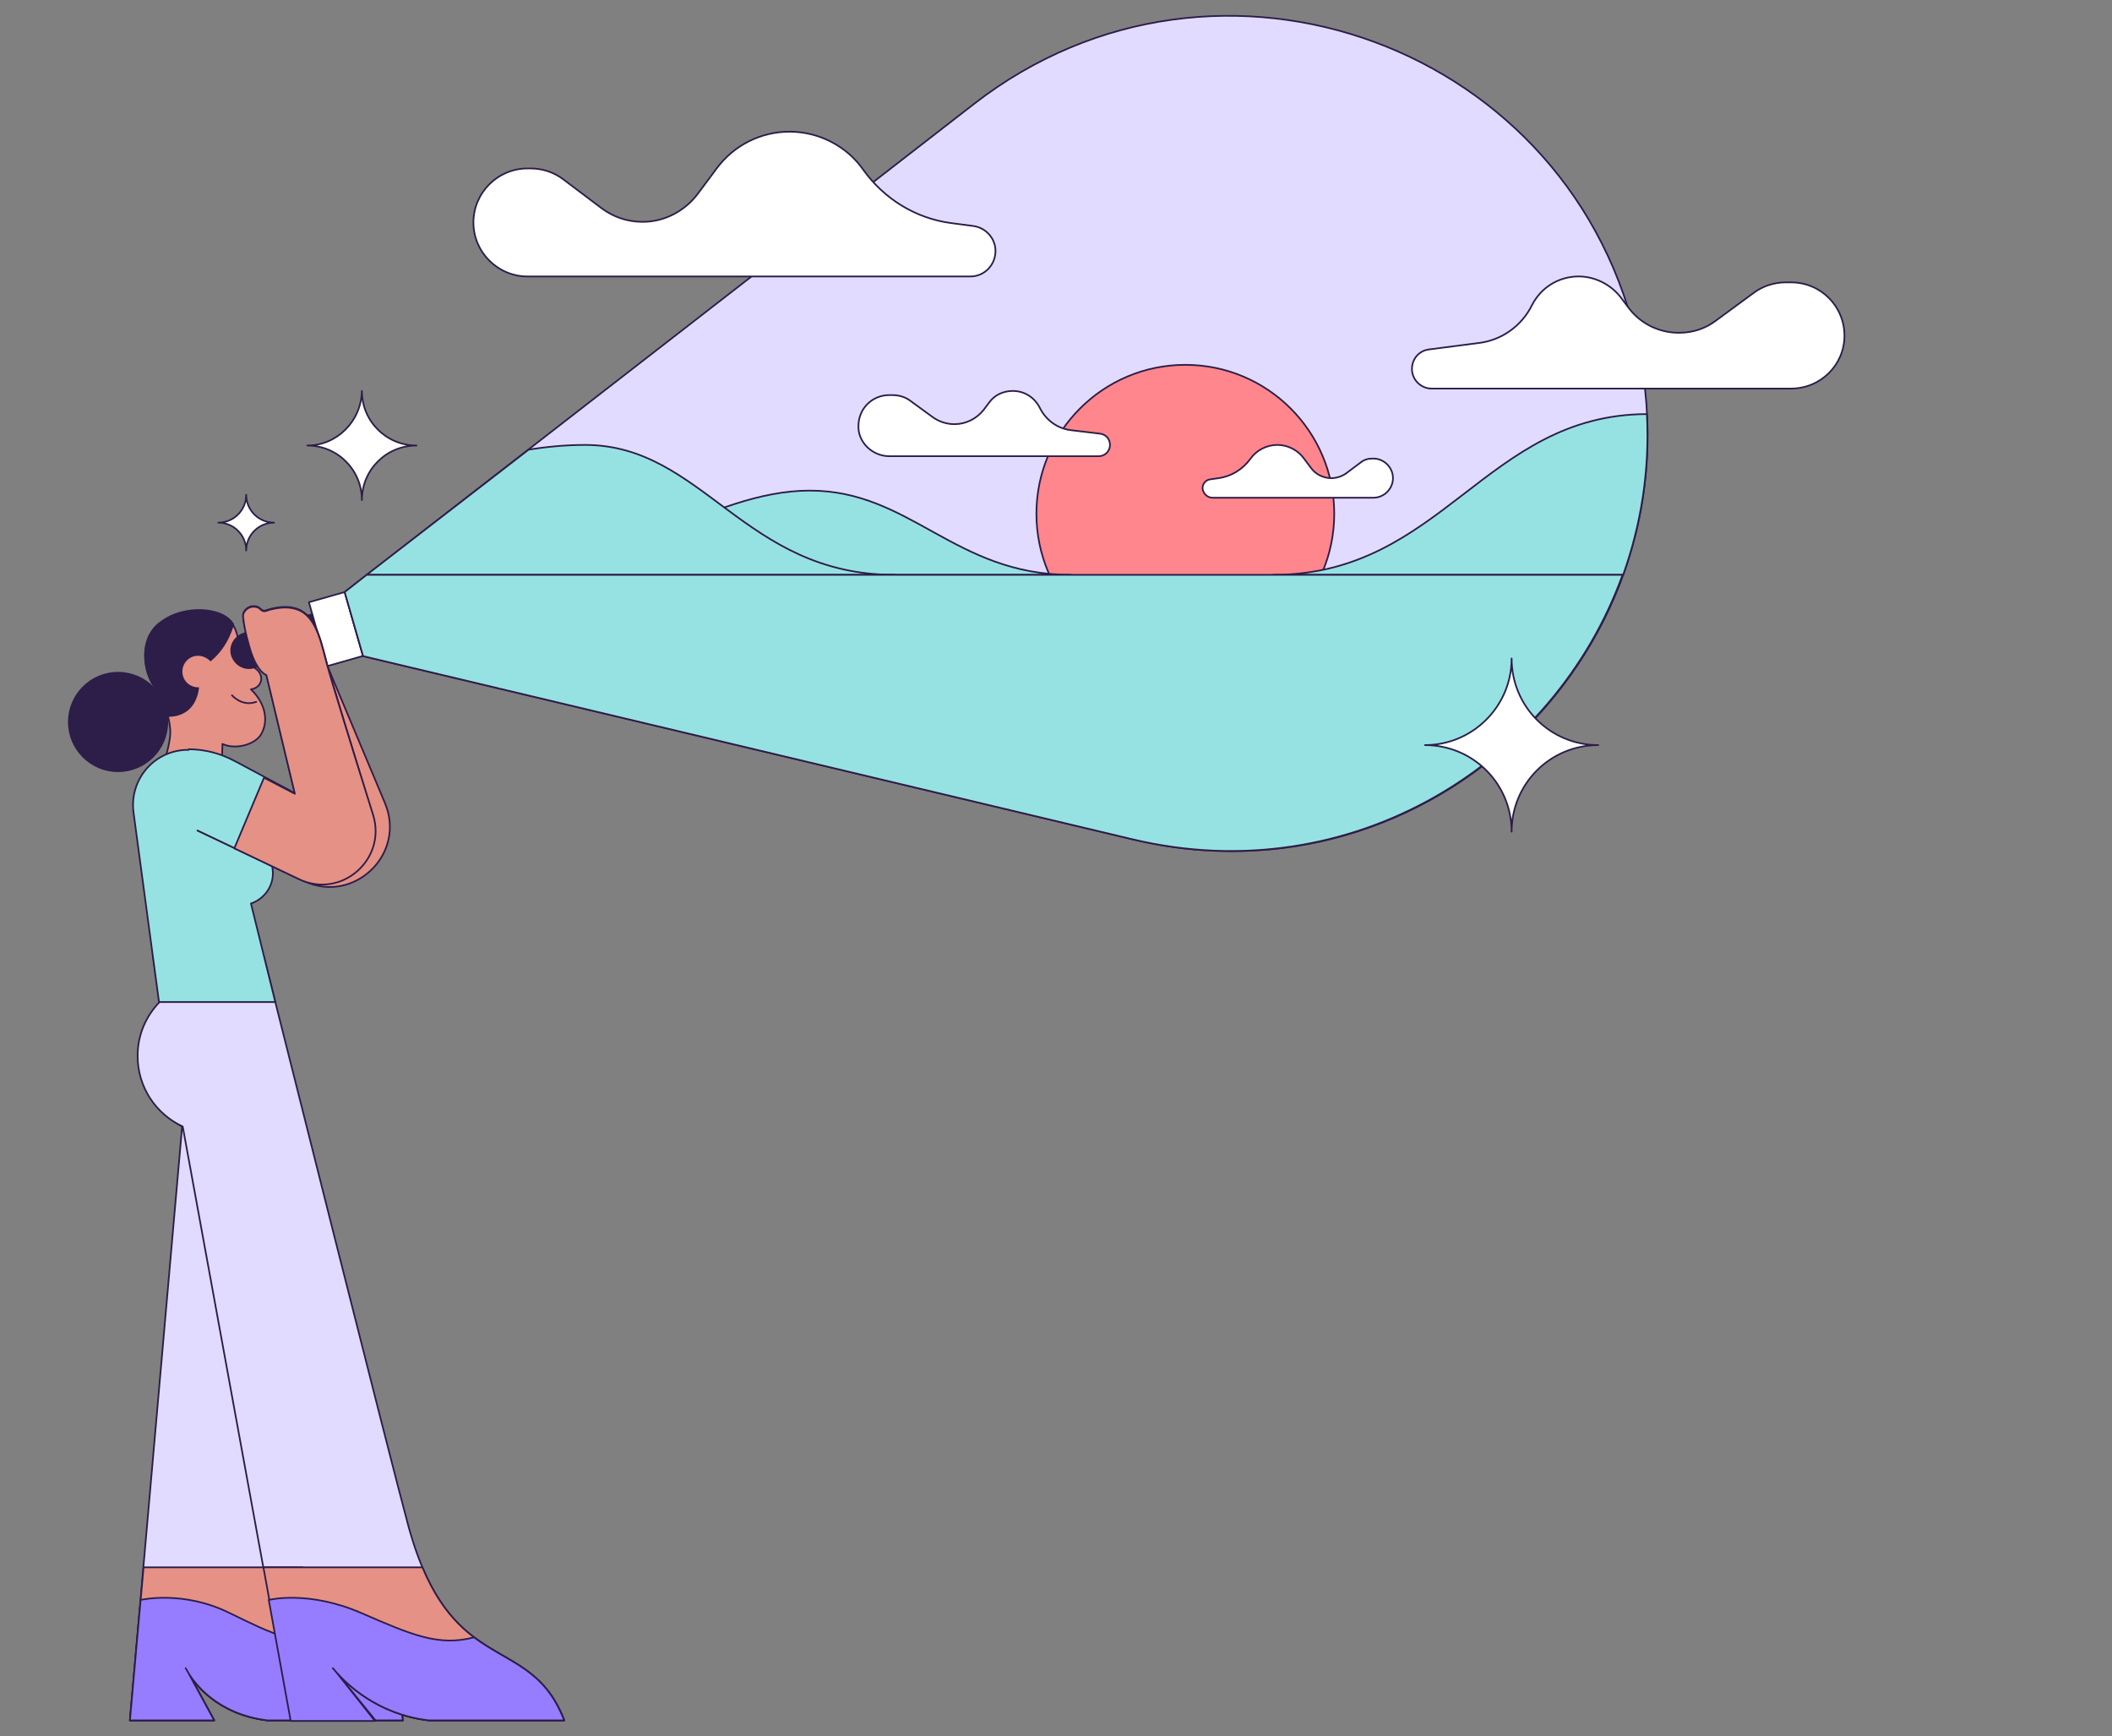 <?xml version="1.0" encoding="utf-8"?>
<!-- Generator: Adobe Illustrator 27.0.0, SVG Export Plug-In . SVG Version: 6.00 Build 0)  -->
<svg version="1.1" id="Layer_1" xmlns="http://www.w3.org/2000/svg" xmlns:xlink="http://www.w3.org/1999/xlink" x="0px" y="0px"
	 viewBox="0 0 356 292.7" style="enable-background:new 0 0 356 292.7;" xml:space="preserve">
<rect x="0" y="0" width="356" height="292.7" fill="#808080" stroke="none"/>
<style type="text/css">
	.st0{fill:#2D1D49;stroke:#2D1D49;stroke-width:0.283;stroke-miterlimit:10;}
	.st1{fill:#FFFFFF;stroke:#2D1D49;stroke-width:0.283;stroke-linecap:round;stroke-linejoin:round;stroke-miterlimit:10;}
	.st2{fill:#E69185;stroke:#2D1D49;stroke-width:0.283;stroke-linecap:round;stroke-linejoin:round;stroke-miterlimit:10;}
	.st3{fill:#E1DCFF;stroke:#2D1D49;stroke-width:0.283;stroke-linecap:round;stroke-linejoin:round;stroke-miterlimit:10;}
	.st4{fill:#967DFF;stroke:#2D1D49;stroke-width:0.283;stroke-linecap:round;stroke-linejoin:round;stroke-miterlimit:10;}
	.st5{fill:#96E2E2;stroke:#2D1D49;stroke-width:0.283;stroke-linecap:round;stroke-linejoin:round;stroke-miterlimit:10;}
	.st6{fill:#FF868C;stroke:#2D1D49;stroke-width:0.283;stroke-linecap:round;stroke-linejoin:round;stroke-miterlimit:10;}
	.st7{fill:none;stroke:#2D1D49;stroke-width:0.283;stroke-linecap:round;stroke-linejoin:round;stroke-miterlimit:10;}
</style>
<g>
	<polygon class="st0" points="44.6,105.4 54.2,103.2 56.2,108.7 48.6,110.1 	"/>
	
		<rect x="53.5" y="100.4" transform="matrix(0.962 -0.274 0.274 0.962 -26.908 19.592)" class="st1" width="6.3" height="11.2"/>
	<path class="st2" d="M27.3,129.5c0,0,1.3-3.5,1.4-5.8c0.1-2.3-1.1-5.8-2.8-8.2c-1.7-2.4-2.4-7.7,0.9-10.4s8.1-2.7,10.6-1.5
		c4,1.9,2.1,7.8,4.7,8.6c2.7,0.9,2.4,3.7,0.2,4c2.5,2.4,3,5.4,1.7,7.6c-1.1,1.8-4.4,2.6-6.5,1.6l-0.2,5.9L27.3,129.5z"/>
	<path class="st0" d="M43.9,112.3l-1.1,0.2c-1.6,0.5-3.2-0.5-3.7-2l0,0c-0.5-1.6,0.5-3.2,2-3.7l0.3-0.1L43.9,112.3z"/>
	<path class="st0" d="M37.4,103.7c-2.5-1.2-7.2-1.1-10.6,1.5c-3.4,2.6-2.6,7.9-0.9,10.4c1,1.5,1.9,3.4,2.3,5.1
		c3.7,0,4.9-2.5,5.2-4.7c0,0,0,0,0,0c-1.5,0-2.8-1.2-2.8-2.8c0-1.5,1.2-2.8,2.8-2.8c0.8,0,1.6,0.4,2.1,0.9c3-2.5,3.8-6.1,3.8-6.1
		C38.9,104.6,38.3,104,37.4,103.7z"/>
	<circle class="st0" cx="19.9" cy="121.7" r="8.3"/>
	<path class="st3" d="M45.1,290h22.8c-1.7-15.1-17.4-6.7-17.3-32.9c0-11.8-0.1-57.9-0.1-57.9l-17.9-30.3c-2.9,2.4-5.2,5.5-6.2,9.1
		c-1.4,5.3,0.4,9.8,4.3,11.9L21.9,290h14.2l-4.4-8.1c-0.3-0.5-0.4-0.7-0.4-0.7l0.4,0.7C32.8,283.8,36.6,289,45.1,290z"/>
	<path class="st3" d="M72.3,290h22.8c-5.8-15.1-19.2-6.7-26.3-32.9c-3.2-11.8-22.4-88.2-22.4-88.2H26.9c-2.3,2.4-3.7,5.5-3.7,9.1
		c0,5.3,3.1,9.8,7.6,11.9L49.1,290h14.2l-6.6-8.1c-0.4-0.5-0.6-0.7-0.6-0.7l0.6,0.7C58.4,283.8,63.6,289,72.3,290z"/>
	<path class="st2" d="M31.7,281.9c-0.3-0.5-0.4-0.7-0.4-0.7L31.7,281.9c1.1,1.9,5,7.1,13.4,8.1h22.8c-1.5-13.5-14.3-8.2-16.9-25.8
		H24.2L21.9,290h14.2L31.7,281.9z"/>
	<path class="st4" d="M31.7,281.9c-0.3-0.5-0.4-0.7-0.4-0.7L31.7,281.9c1.1,1.9,5,7.1,13.4,8.1h22.8c-1-8.8-6.7-9.6-11.3-14
		c-6.5,1.6-10.5-0.5-17.9-4.1c-7.9-3.9-15-2.2-15-2.2L21.9,290h14.2L31.7,281.9z"/>
	<path class="st2" d="M56.7,281.9c-0.4-0.5-0.6-0.7-0.6-0.7L56.7,281.9c1.7,1.9,6.9,7.1,15.6,8.1h22.8c-5.2-13.5-16.5-8.2-23.9-25.8
		H44.4l4.7,25.8h14.2L56.7,281.9z"/>
	<path class="st4" d="M56.7,281.9c-0.4-0.5-0.6-0.7-0.6-0.7L56.7,281.9c1.7,1.9,6.9,7.1,15.6,8.1h22.8c-3.4-8.8-9.3-9.6-15.2-14
		c-6,1.6-10.7-0.5-19-4.1c-9-3.9-15.6-2.2-15.6-2.2l3.7,20.4h14.2L56.7,281.9z"/>
	<polygon class="st0" points="25.8,161.3 26.9,168.9 46.4,168.9 44.5,161.3 	"/>
	<path class="st5" d="M42.3,152.3c2.1-0.7,3.7-2.7,3.7-5.1c0-2.9-2.4-5.3-5.3-5.3c-0.3,0-0.7,0-1,0.1l-3.5-13.7l-4.5-1.9
		c-5.6,0-9.9,4.9-9.2,10.5l4.3,32h19.6L42.3,152.3z"/>
	<path class="st2" d="M55.2,112.3l9.7,23.1c3.6,8.6-5.3,17.1-13.7,13.1L33.3,140l19.8-1.8L55.2,112.3z"/>
	<path class="st5" d="M33.3,140l17,8.1c7.1,3.4,14.8-3.3,12.5-10.8c-3.4-11.1-7.1-23.2-7.6-25.1c-1-3.6-1.7-7.8-4.5-9.3
		c-2.1-1.1-4.8-0.4-5.9,0c-0.3,0.1-0.6,0-0.8-0.2c-0.4-0.4-0.8-0.6-1.6-0.5l0,0c-0.9,0.2-1.6,1-1.4,1.9c0.1,1,0.4,2.6,1,4.7
		c1.2,4.4,2.9,4.9,2.9,4.9l4.8,20l-10.3-5.5c-2.3-1.2-4.9-1.9-7.6-1.9h0"/>
	<path class="st2" d="M55.2,112.3c-1-3.6-1.7-7.8-4.5-9.3c-2.1-1.1-4.8-0.4-5.9,0c-0.3,0.1-0.6,0-0.8-0.2c-0.4-0.4-0.8-0.6-1.6-0.5
		l0,0c-0.9,0.2-1.6,1-1.4,1.9c0.1,1,0.4,2.6,1,4.7c1.2,4.4,2.9,4.9,2.9,4.9l4.8,20l-5.2-2.7l-5,11.9l10.9,5.2
		c7.1,3.4,14.8-3.3,12.5-10.8C59.4,126.3,55.7,114.2,55.2,112.3z"/>
	<path class="st3" d="M58.1,99.8l106.1-82.3c41.1-31.9,101.4-9.7,112,41.3l0,0c10.5,50.4-35,94.7-85.2,82.7L61.2,110.6L58.1,99.8z"
		/>
	<path class="st1" d="M163.6,46.6H88.9c-5,0-9.1-4.1-9.1-9.1v0c0-5,4.1-9.1,9.1-9.1h0.5c2,0,3.9,0.6,5.5,1.8l6.5,4.9
		c2,1.5,4.4,2.3,6.9,2.3h0c3.7,0,7.1-1.8,9.3-4.7l3.2-4.3c2.9-3.9,7.4-6.2,12.3-6.2h0c4.9,0,9.6,2.4,12.4,6.4v0
		c3.5,4.9,8.8,8.2,14.8,9l3.8,0.5c2.1,0.3,3.7,2.1,3.7,4.2v0C167.8,44.7,165.9,46.6,163.6,46.6z"/>
	<circle class="st6" cx="199.8" cy="86.6" r="25.1"/>
	<path class="st5" d="M79.8,96.9c24.8,0,39.7-14.2,56.7-14.2s24.4,14.2,44,14.2H79.8z"/>
	<path class="st5" d="M273.6,96.9c3-8.4,4.5-17.6,4-27.1c-27.2,0.1-34.5,27.1-63,27.1H273.6z"/>
	<path class="st5" d="M150.8,96.9c-25.4,0-32.3-21.9-52.2-21.9c-3.2,0-6.4,0.3-9.5,0.8L61.8,96.9H150.8z"/>
	<path class="st5" d="M61.8,96.9l-3.7,2.9l3.1,10.8L191,141.5c36.7,8.7,71-12.7,82.5-44.6H61.8z"/>
	<path class="st1" d="M301.9,65.5h-60.6c-1.8,0-3.3-1.5-3.3-3.3v0c0-1.7,1.2-3.1,2.9-3.3l8.5-1.1c3.8-0.5,7.1-2.9,8.8-6.3v0
		c1.5-3,4.5-4.9,7.9-4.9l0,0c2.7,0,5.3,1.3,7,3.4l1.5,2c2,2.6,5.1,4.1,8.4,4.1h0c2.3,0,4.5-0.7,6.3-2.1l6.4-4.7
		c1.5-1.1,3.4-1.7,5.3-1.7h0.9c5,0,9,4,9,9v0C310.9,61.5,306.9,65.5,301.9,65.5z"/>
	<path class="st1" d="M149.9,76.9h35.3c1.1,0,1.9-0.9,1.9-1.9l0,0c0-1-0.7-1.8-1.7-1.9l-5-0.6c-2.2-0.3-4.1-1.7-5.1-3.7v0
		c-0.9-1.8-2.6-2.9-4.6-2.9h0c-1.6,0-3.1,0.7-4,2l-0.9,1.2c-1.2,1.5-3,2.4-4.9,2.4l0,0c-1.3,0-2.6-0.4-3.7-1.2l-3.7-2.7
		c-0.9-0.7-2-1-3.1-1h-0.5c-2.9,0-5.2,2.3-5.2,5.2v0C144.6,74.5,147,76.9,149.9,76.9z"/>
	<path class="st1" d="M204.4,83.9h27.1c1.8,0,3.3-1.5,3.3-3.3v0c0-1.8-1.5-3.3-3.3-3.3h-0.2c-0.7,0-1.4,0.2-2,0.7l-2.4,1.8
		c-0.7,0.5-1.6,0.8-2.5,0.8l0,0c-1.3,0-2.6-0.6-3.4-1.7l-1.2-1.6c-1-1.4-2.7-2.3-4.5-2.3l0,0c-1.8,0-3.5,0.9-4.5,2.3v0
		c-1.3,1.8-3.2,3-5.4,3.3l-1.4,0.2c-0.8,0.1-1.3,0.8-1.3,1.5l0,0C202.8,83.2,203.5,83.9,204.4,83.9z"/>
	<path class="st1" d="M51.8,75.1c5.1,0,9.2,4.1,9.2,9.2c0-5.1,4.1-9.2,9.2-9.2l0,0c-5.1,0-9.2-4.1-9.2-9.2
		C60.9,71,56.8,75.1,51.8,75.1L51.8,75.1z"/>
	<path class="st1" d="M36.8,88.1c2.6,0,4.7,2.1,4.7,4.7c0-2.6,2.1-4.7,4.7-4.7l0,0c-2.6,0-4.7-2.1-4.7-4.7
		C41.5,86,39.4,88.1,36.8,88.1L36.8,88.1z"/>
	<path class="st1" d="M240.2,125.6c8.1,0,14.6,6.5,14.6,14.6c0-8.1,6.5-14.6,14.6-14.6l0,0c-8.1,0-14.6-6.5-14.6-14.6
		C254.8,119.1,248.2,125.6,240.2,125.6L240.2,125.6z"/>
	<path class="st7" d="M39.1,117.2c0,0,1.7,2,4.1,1.1"/>
</g>
</svg>
